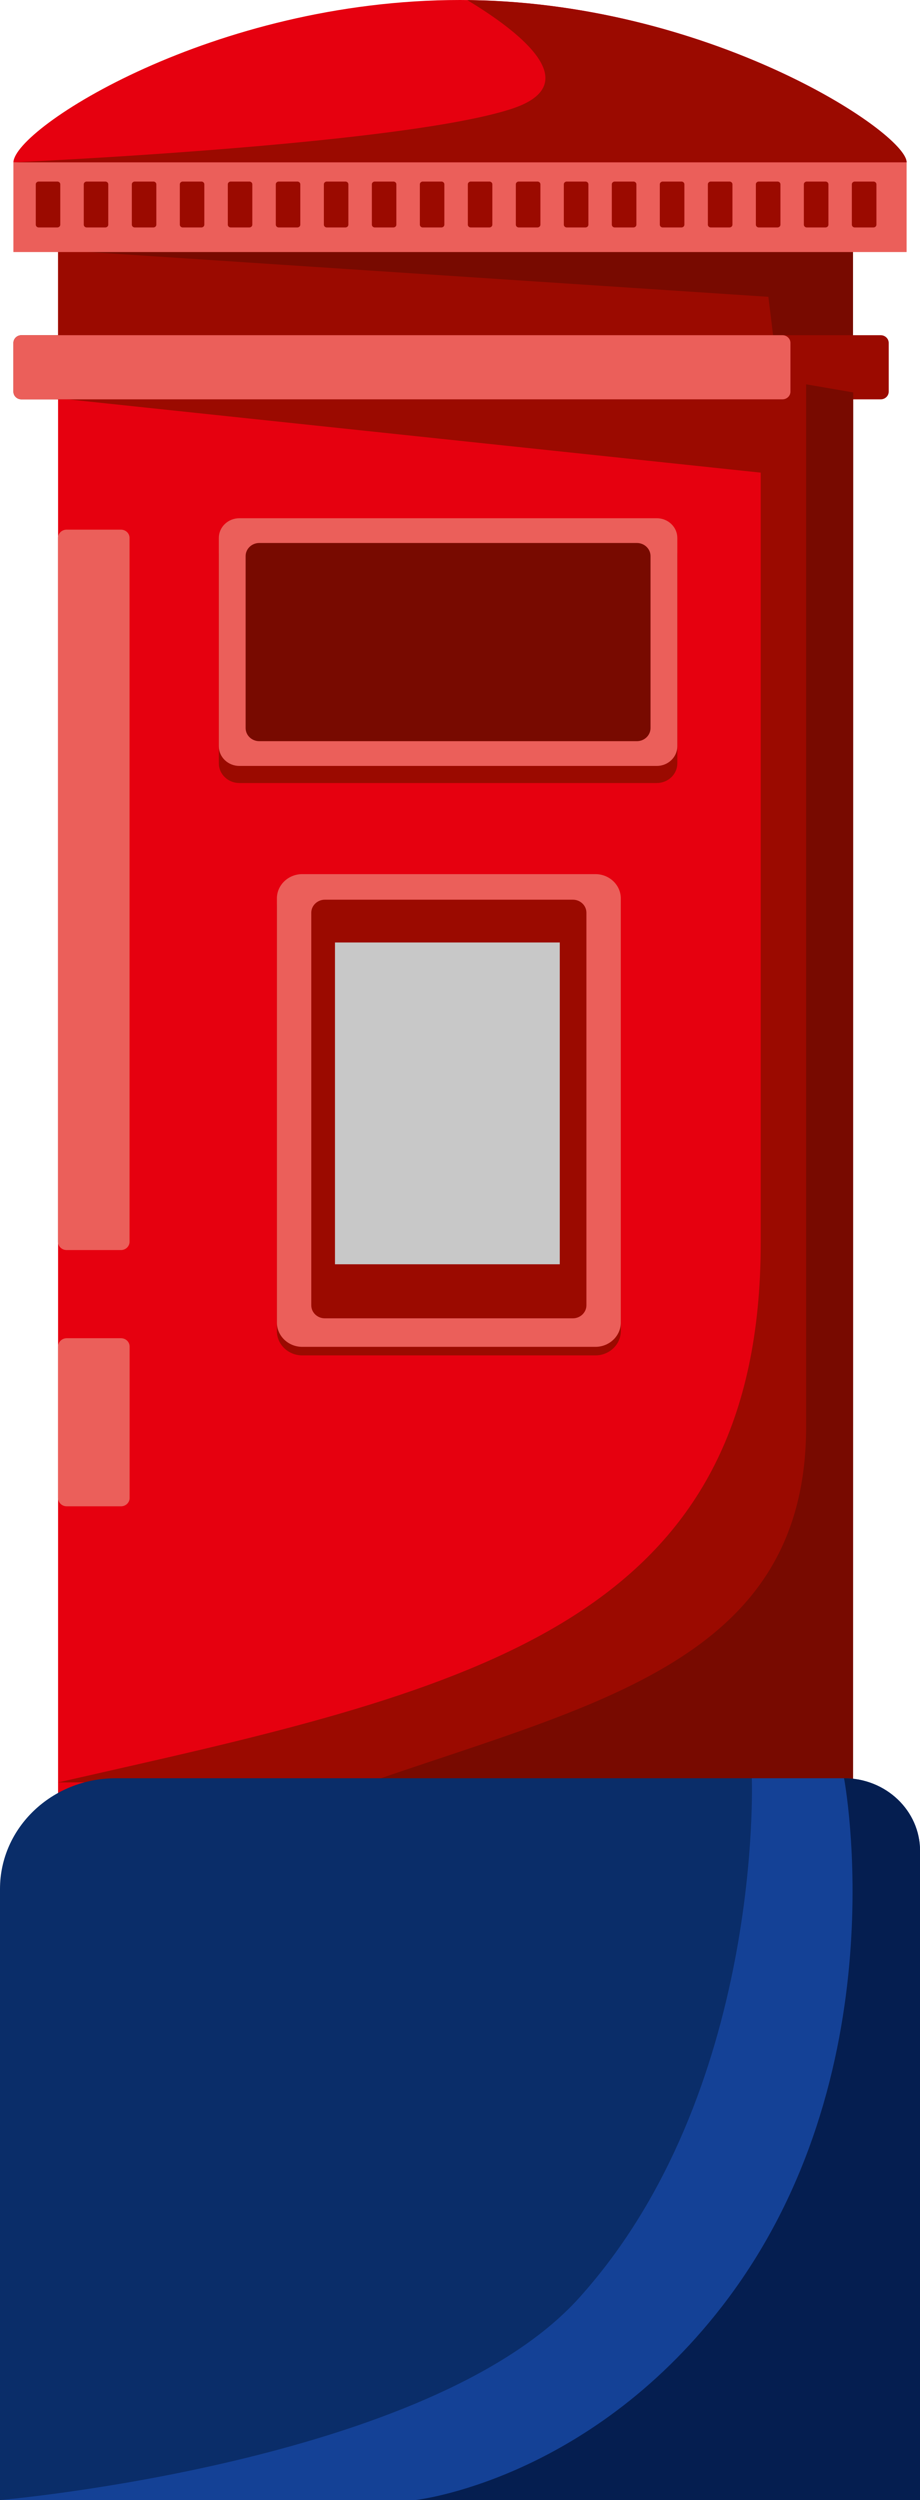 <svg xmlns="http://www.w3.org/2000/svg" data-name="Ebene 1" viewBox="0 0 124.99 339.43"><defs><clipPath id="a"><path fill="none" stroke-width="0" d="M0 0h124.99v339.43H0z"/></clipPath><clipPath id="b"><path fill="none" stroke-width="0" d="M0 0h124.99v339.43H0z"/></clipPath><clipPath id="c"><path fill="none" stroke-width="0" d="M0 0h124.99v339.43H0z"/></clipPath></defs><g clip-path="url(#a)"><path fill="#e6000f" d="M62.5 0C28.99 0 1.97 17.4 1.82 22.04h121.35C123.17 17.98 96 0 62.49 0"/></g><path fill="#e6000f" d="M7.89 26.68h108v239.5h-108z"/><path fill="#9b0a00" d="M7.89 26.68h108v20.3h-108z"/><path fill="#780a00" d="m7.58 33.92 96.81 6.38.91 7.4 10.59-2.18V31.75L7.58 33.92z"/><path fill="#eb5f5a" d="M1.82 22.04h121.35v12.18H1.82z"/><g clip-path="url(#b)"><path fill="#9b0a00" d="m8.29 54.12 95.06 10.05v104.57c0 49.09-35.28 59.61-85.25 70.94L7.89 242l107.6-.58V53.35L8.3 54.12Z"/><path fill="#9b0a00" d="M119.65 54.22H2.91c-.6 0-1.09-.47-1.09-1.05v-6.61c0-.58.49-1.05 1.09-1.05h116.74c.6 0 1.09.47 1.09 1.05v6.61c0 .58-.49 1.05-1.09 1.05"/><path fill="#780a00" d="M109.52 52.19v141.49c0 32.64-30.18 37.9-62.19 49.29l-36.41 6.09 104.98-7.46.02-188.32-6.4-1.1Z"/><path fill="#eb5f5a" d="M106.3 54.22H2.91c-.6 0-1.09-.47-1.09-1.05v-6.61c0-.58.49-1.05 1.09-1.05H106.3c.6 0 1.09.47 1.09 1.05v6.61c0 .58-.49 1.05-1.09 1.05"/><path fill="#0a2d69" d="M109.26 241.43H15.73C7.04 241.43 0 248.16 0 256.46v82.97h124.99v-82.97c0-8.3-7.04-15.03-15.73-15.03"/><path fill="#144196" d="M124.99 339.43H0s58.49-5.04 78.68-27.45c25.08-27.84 23.46-70.55 23.46-70.55h12.54c5.7 0 10.32 4.41 10.32 9.86v88.14Z"/><path fill="#051e50" d="M124.99 339.43H56.43s23.25-2.53 41.66-26.29c24.27-31.32 16.58-71.71 16.58-71.71 5.7 0 10.32 4.41 10.32 9.86v88.14Z"/><path fill="#9b0a00" d="M89.23 106.31H32.52c-1.54 0-2.79-1.2-2.79-2.67V75.35c0-1.48 1.25-2.67 2.79-2.67h56.71c1.54 0 2.79 1.19 2.79 2.67v28.29c0 1.48-1.25 2.67-2.79 2.67"/><path fill="#eb5f5a" d="M89.23 103.99H32.52c-1.54 0-2.79-1.2-2.79-2.67V73.03c0-1.47 1.25-2.67 2.79-2.67h56.71c1.54 0 2.79 1.2 2.79 2.67v28.29c0 1.47-1.25 2.67-2.79 2.67"/><path fill="#780a00" d="M86.52 100.63H35.23c-1.03 0-1.86-.8-1.86-1.78V75.5c0-.98.83-1.78 1.86-1.78h51.29c1.03 0 1.86.8 1.86 1.78v23.35c0 .98-.83 1.78-1.86 1.78"/><path fill="#780a00" d="M81.78 97.94H39.97c-.61 0-1.1-.47-1.1-1.05V77.47c0-.58.49-1.05 1.1-1.05h41.81c.61 0 1.1.47 1.1 1.05v19.42c0 .58-.49 1.05-1.1 1.05"/><path fill="#9b0a00" d="M7.79 30.88H5.26a.39.39 0 0 1-.4-.38v-5.47c0-.21.18-.38.4-.38h2.53c.22 0 .4.17.4.38v5.47c0 .21-.18.38-.4.38M14.31 30.88h-2.53a.39.39 0 0 1-.4-.38v-5.47c0-.21.18-.38.4-.38h2.53c.22 0 .4.17.4.38v5.47c0 .21-.18.38-.4.38M20.84 30.88h-2.53a.39.39 0 0 1-.4-.38v-5.47c0-.21.18-.38.4-.38h2.53c.22 0 .4.17.4.38v5.47c0 .21-.18.38-.4.38M27.36 30.88h-2.53a.39.39 0 0 1-.4-.38v-5.47c0-.21.18-.38.4-.38h2.53c.22 0 .4.17.4.38v5.47c0 .21-.18.38-.4.38M33.88 30.88h-2.53a.39.39 0 0 1-.4-.38v-5.47c0-.21.18-.38.4-.38h2.53c.22 0 .4.17.4.38v5.47c0 .21-.18.38-.4.38M40.4 30.88h-2.53a.39.39 0 0 1-.4-.38v-5.47c0-.21.18-.38.4-.38h2.53c.22 0 .4.17.4.38v5.47c0 .21-.18.38-.4.38M46.93 30.88H44.4a.39.39 0 0 1-.4-.38v-5.47c0-.21.18-.38.4-.38h2.53c.22 0 .4.17.4.38v5.47c0 .21-.18.38-.4.38M53.45 30.88h-2.53a.39.39 0 0 1-.4-.38v-5.47c0-.21.18-.38.4-.38h2.53c.22 0 .4.17.4.38v5.47c0 .21-.18.38-.4.38M59.97 30.88h-2.53a.39.39 0 0 1-.4-.38v-5.47c0-.21.18-.38.4-.38h2.53c.22 0 .4.17.4.38v5.47c0 .21-.18.38-.4.38M66.49 30.88h-2.53a.39.39 0 0 1-.4-.38v-5.47c0-.21.18-.38.4-.38h2.53c.22 0 .4.17.4.38v5.47c0 .21-.18.38-.4.38M73.02 30.88h-2.54a.39.39 0 0 1-.4-.38v-5.47c0-.21.18-.38.4-.38h2.54c.22 0 .4.17.4.38v5.47c0 .21-.18.38-.4.38M63.49.02c6.95 4.19 16.39 11.39 5.98 14.77-15.17 4.93-67.65 7.25-67.65 7.25h121.35c0-4.02-26.63-21.67-59.68-22.02M79.54 30.88H77a.39.39 0 0 1-.4-.38v-5.47c0-.21.18-.38.4-.38h2.54c.22 0 .4.17.4.38v5.47c0 .21-.18.38-.4.38M86.06 30.88h-2.54a.39.39 0 0 1-.4-.38v-5.47c0-.21.18-.38.4-.38h2.54c.22 0 .4.17.4.38v5.47c0 .21-.18.38-.4.38M92.58 30.88h-2.54a.39.39 0 0 1-.4-.38v-5.47c0-.21.18-.38.4-.38h2.54c.22 0 .4.17.4.38v5.47c0 .21-.18.38-.4.38M99.11 30.88h-2.54a.39.39 0 0 1-.4-.38v-5.47c0-.21.18-.38.4-.38h2.54c.22 0 .4.17.4.38v5.47c0 .21-.18.38-.4.38M105.63 30.88h-2.54a.39.39 0 0 1-.4-.38v-5.47c0-.21.18-.38.4-.38h2.54c.22 0 .4.17.4.38v5.47c0 .21-.18.38-.4.38M112.15 30.88h-2.54a.39.39 0 0 1-.4-.38v-5.47c0-.21.18-.38.4-.38h2.54c.22 0 .4.17.4.38v5.47c0 .21-.18.38-.4.38M118.67 30.88h-2.54a.39.39 0 0 1-.4-.38v-5.47c0-.21.18-.38.4-.38h2.54c.22 0 .4.17.4.38v5.47c0 .21-.18.38-.4.38M80.9 184.02H41.06c-1.89 0-3.44-1.48-3.44-3.29v-57.6c0-1.81 1.55-3.29 3.44-3.29H80.9c1.89 0 3.44 1.48 3.44 3.29v57.6c0 1.81-1.55 3.29-3.44 3.29"/><path fill="#eb5f5a" d="M80.9 182.86H41.06c-1.89 0-3.44-1.48-3.44-3.29v-57.6c0-1.81 1.55-3.29 3.44-3.29H80.9c1.89 0 3.44 1.48 3.44 3.29v57.6c0 1.81-1.55 3.29-3.44 3.29"/><path fill="#9b0a00" d="M77.82 178.99H44.14c-1.02 0-1.85-.79-1.85-1.77v-53.3c0-.97.83-1.77 1.85-1.77h33.68c1.02 0 1.85.79 1.85 1.77v53.3c0 .97-.83 1.77-1.85 1.77"/><path fill="#9b0a00" d="M75.95 177.16H46.01c-1.02 0-1.85-.79-1.85-1.77v-49.82c0-.97.83-1.77 1.85-1.77h29.94c1.02 0 1.85.79 1.85 1.77v49.82c0 .97-.83 1.77-1.85 1.77"/></g><path fill="#c8c8c8" d="M45.51 127.96h30.54v43.69H45.51z"/><g fill="#eb5f5a" clip-path="url(#c)"><path d="M16.43 169.72H9.05c-.64 0-1.17-.5-1.17-1.12V73.02c0-.61.53-1.11 1.17-1.11h7.38c.64 0 1.17.5 1.17 1.11v95.58c0 .61-.52 1.12-1.17 1.12M16.43 204.51H9.06c-.64 0-1.17-.5-1.17-1.12v-20.58c0-.61.53-1.12 1.17-1.12h7.38c.64 0 1.17.5 1.17 1.12v20.58c0 .61-.52 1.12-1.17 1.12"/></g></svg>